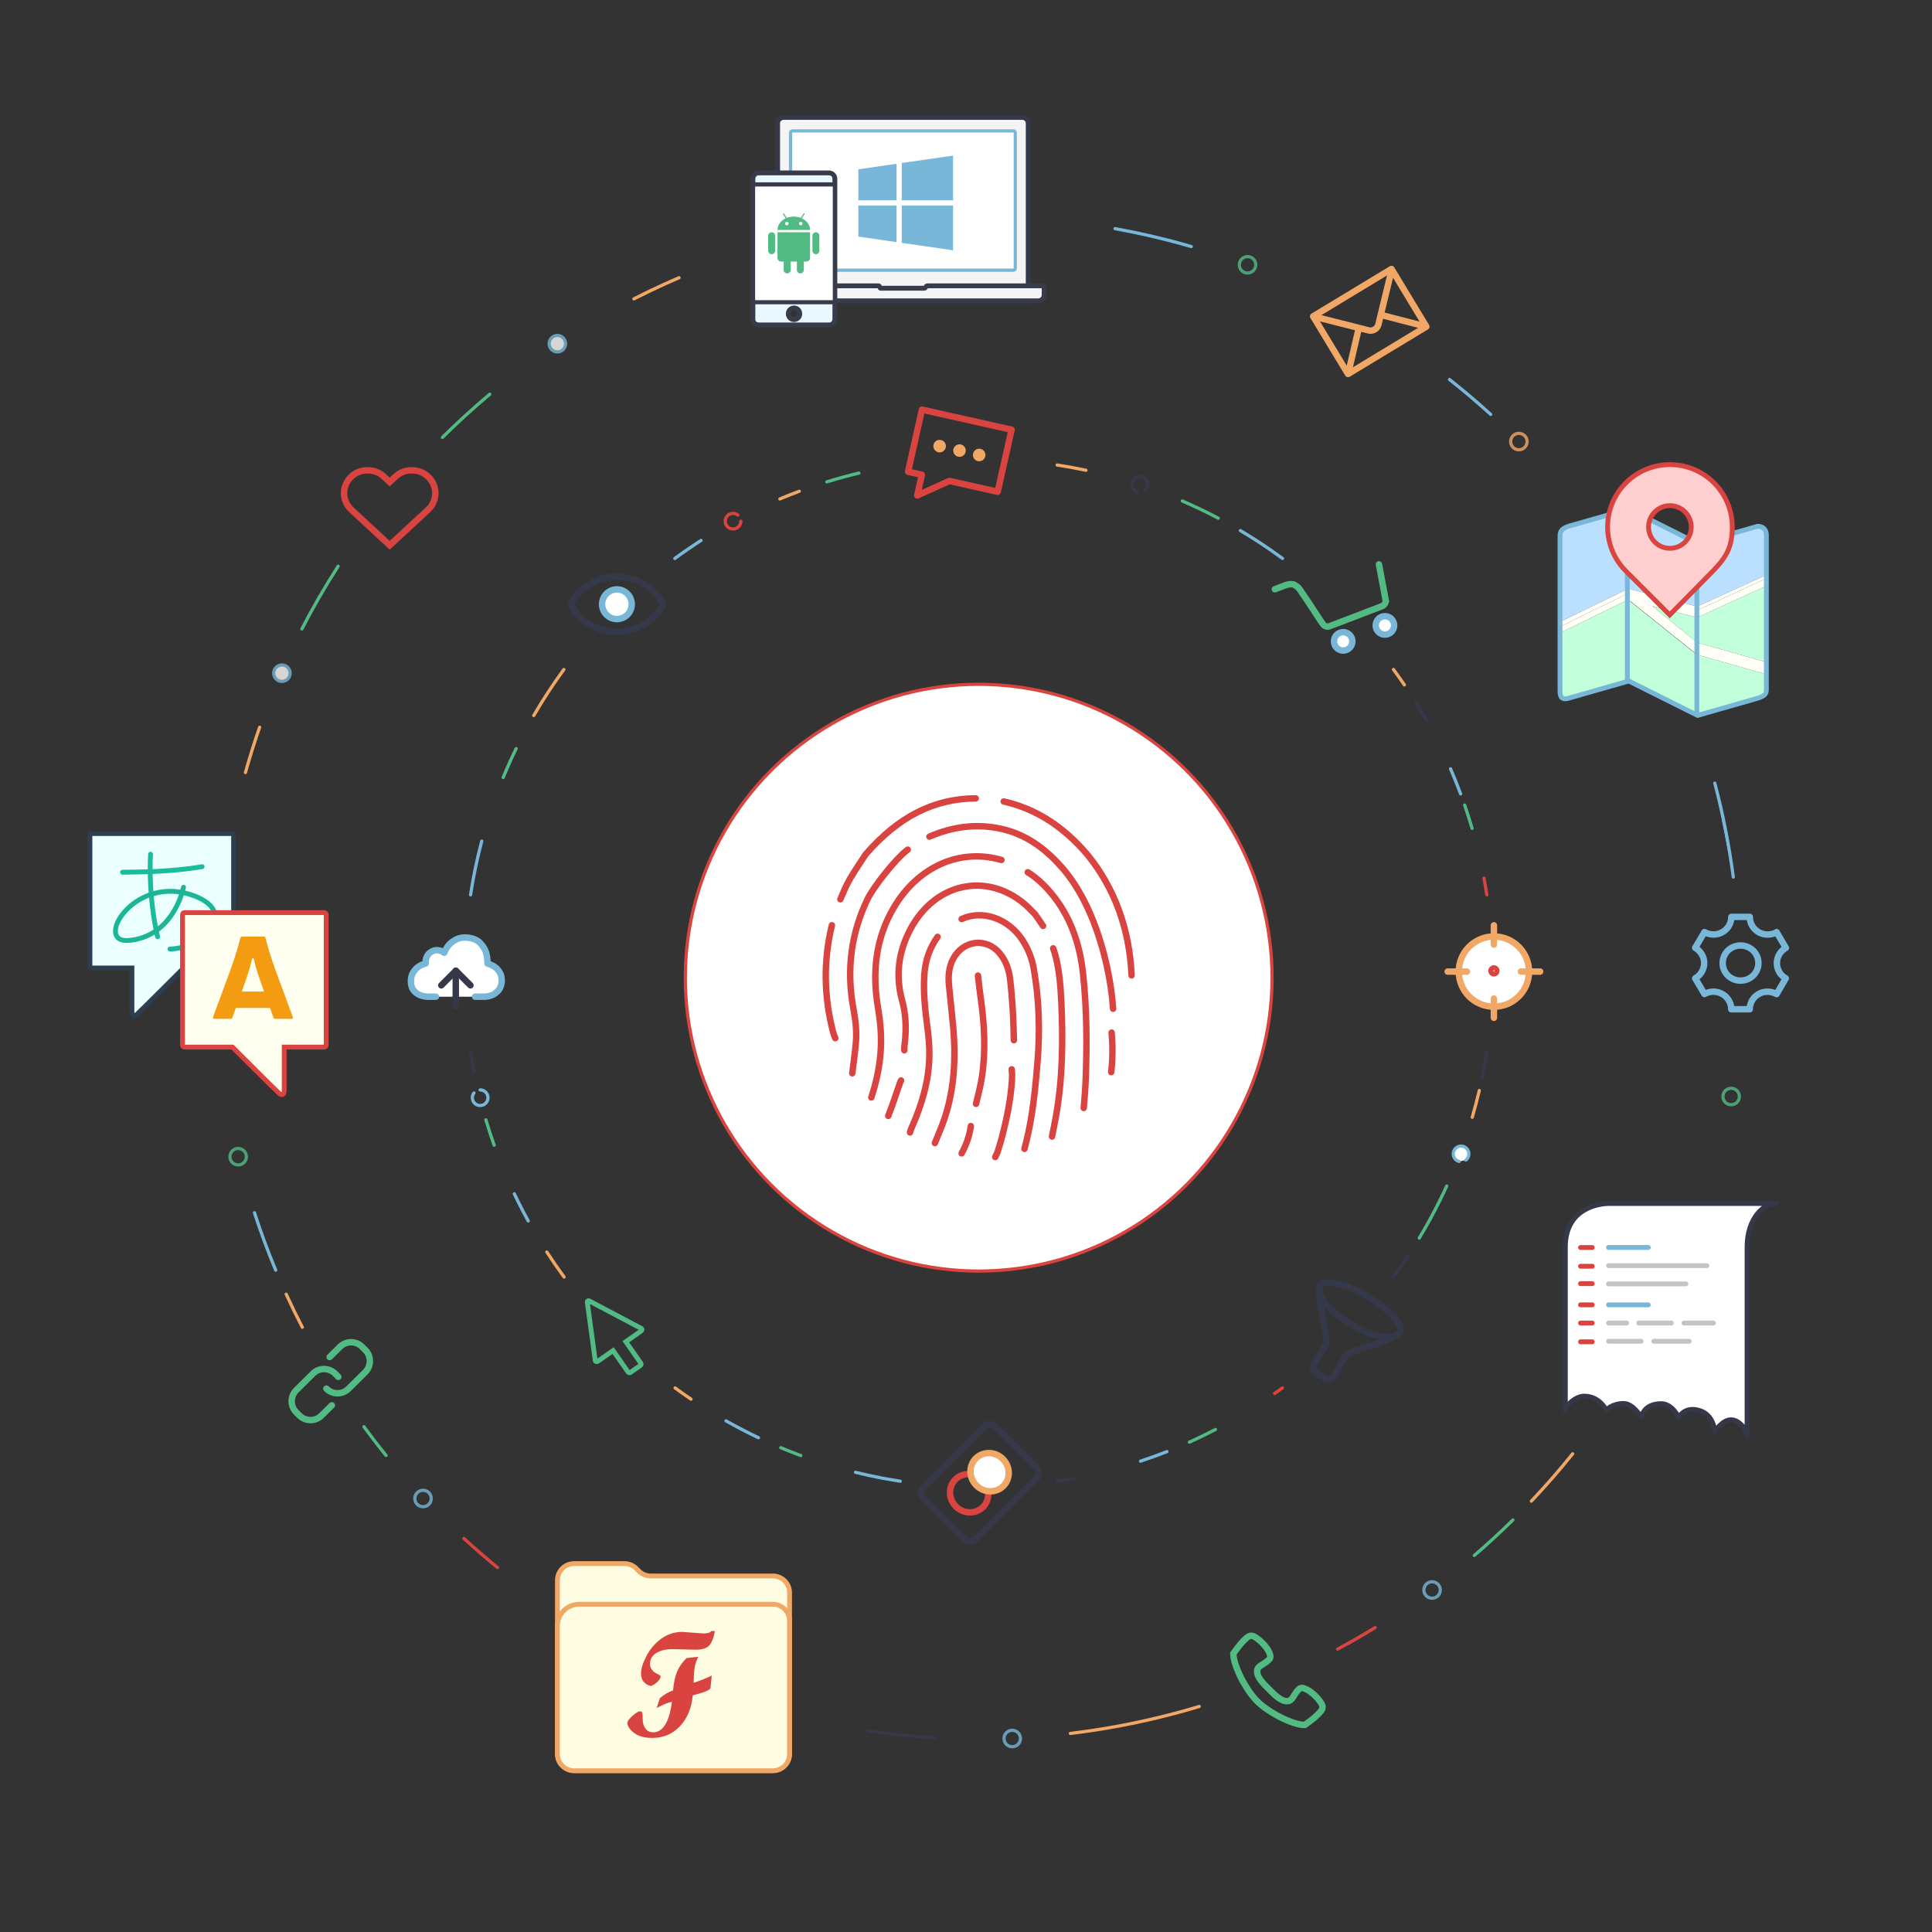 <?xml version="1.0" encoding="utf-8"?>
<!-- Generator: Adobe Illustrator 16.0.0, SVG Export Plug-In . SVG Version: 6.00 Build 0)  -->
<!DOCTYPE svg PUBLIC "-//W3C//DTD SVG 1.1//EN" "http://www.w3.org/Graphics/SVG/1.1/DTD/svg11.dtd">
<svg version="1.1" id="Шар_1" xmlns="http://www.w3.org/2000/svg" xmlns:xlink="http://www.w3.org/1999/xlink" x="0px" y="0px"
	 width="600px" height="600px" viewBox="0 0 600 600" enable-background="new 0 0 600 600" xml:space="preserve">
<rect x="0" y="0" width="600" height="600" fill="#333333" stroke="none"/>
<g id="finger">
	<g>
		<circle fill="#FFFFFF" stroke="#DA4440" stroke-linecap="round" stroke-miterlimit="10" cx="303.939" cy="303.63" r="91.112"/>
	</g>
	<g>
		<path fill="none" stroke="#DA4440" stroke-width="2" stroke-linecap="round" stroke-miterlimit="10" d="M311.008,267.063
			c-12.873-3.699-25.897,2.023-33.434,14.806c-5.503,9.327-6.828,19.771-4.917,30.982c0.709,4.141,1.094,8.295,0.905,12.494
			c-0.244,5.379-1.322,10.514-2.968,15.475"/>
		<path fill="none" stroke="#DA4440" stroke-width="2" stroke-linecap="round" stroke-miterlimit="10" d="M345.687,313.277
			c-0.459-6.441-1.625-12.729-3.36-18.879c-2.609-9.232-6.451-17.613-11.65-23.956c-5.967-7.138-12.313-11.416-19.791-13.056
			c-7.641-1.678-15.049-0.68-22.248,2.439"/>
		<path fill="none" stroke="#DA4440" stroke-width="2" stroke-linecap="round" stroke-miterlimit="10" d="M314.866,323.033
			c-0.105-3.025-0.136-6.059-0.322-9.077c-0.21-3.353-0.469-6.711-0.873-10.042c-0.358-2.939-1.376-5.608-3.014-7.608
			c-4.174-5.325-11.642-4.401-14.702,1.578c-1.297,2.534-1.515,5.3-1.237,8.183c0.41,4.275,0.92,8.543,1.299,12.822
			c0.939,10.59,0.268,20.895-3.46,30.616c-0.709,1.849-1.501,3.649-2.231,5.483"/>
		<path fill="none" stroke="#DA4440" stroke-width="2" stroke-linecap="round" stroke-miterlimit="10" d="M323.937,287.553
			c-0.783-1.227-1.641-2.383-2.538-3.671c-1.045-1.026-2.114-2.215-3.295-3.203c-11.9-9.958-27.858-6.405-35.438,8.025
			c-3.548,6.758-4.674,14.135-2.495,22.045c1.082,3.927,1.27,7.931,0.943,11.981c-0.09,1.148-0.331,2.301-0.272,3.441"/>
		<path fill="none" stroke="#DA4440" stroke-width="2" stroke-linecap="round" stroke-miterlimit="10" d="M351.426,302.911
			c-0.665-14.637-5.386-27.207-13.694-37.459c-7.535-8.859-16.09-14.31-26.016-16.551"/>
		<path fill="none" stroke="#DA4440" stroke-width="2" stroke-linecap="round" stroke-miterlimit="10" d="M318.153,356.791
			c0.188-0.666,0.354-1.348,0.523-2.021c2.054-8.234,2.872-16.746,3.558-25.287c0.769-9.602,0.483-19.17-1.199-28.688
			c-0.596-3.363-1.826-6.35-3.646-9.057c-4.389-6.545-12.312-9.27-18.745-6.326"/>
		<path fill="none" stroke="#DA4440" stroke-width="2" stroke-linecap="round" stroke-miterlimit="10" d="M336.559,344.086
			c0.247-2.968,0.511-5.941,0.619-8.921c0.401-10.901,0.355-21.813-0.816-32.699c-1.028-9.562-4.047-18.077-9.886-25.043
			c-2.17-2.588-4.563-4.851-7.3-6.54"/>
		<path fill="none" stroke="#DA4440" stroke-width="2" stroke-linecap="round" stroke-miterlimit="10" d="M281.916,263.862
			c-3.954,2.901-10.788,11.88-12.389,15.156c-5.188,10.621-6.739,22.05-4.492,34.228c0.637,3.445,1.063,6.876,0.784,10.347
			c-0.263,3.261-0.739,6.488-1.139,9.728"/>
		<path fill="none" stroke="#DA4440" stroke-width="2" stroke-linecap="round" stroke-miterlimit="10" d="M303.018,247.928
			c-12.917,0.112-23.92,5.604-34.124,17.328c-1.092,1.684-3.105,4.581-4.914,7.659c-1.162,1.985-2.077,4.192-3.001,6.364"/>
		<path fill="none" stroke="#DA4440" stroke-width="2" stroke-linecap="round" stroke-miterlimit="10" d="M291.178,290.946
			c-2.356,3.284-3.767,7.076-4.091,11.455c-0.419,5.621,0.207,11.172,0.936,16.736c0.386,2.945,0.659,5.959,0.596,8.918
			c-0.167,7.924-2.414,15.122-5.43,22.01c-0.228,0.519-0.464,1.057-0.578,1.625"/>
		<path fill="none" stroke="#DA4440" stroke-width="2" stroke-linecap="round" stroke-miterlimit="10" d="M326.707,352.971
			c0.431-2.131,0.865-4.26,1.247-6.406c2.063-11.631,2.195-23.446,1.654-35.315c-0.244-5.263-0.643-10.524-2.14-15.582
			c-0.134-0.455-0.312-0.894-0.401-1.154"/>
		<path fill="none" stroke="#DA4440" stroke-width="2" stroke-linecap="round" stroke-miterlimit="10" d="M303.723,302.977
			c0.242,2.439,0.557,4.869,0.894,7.299c1.116,8.002,1.536,16.013,0.356,23.988c-0.427,2.891-1.188,5.709-1.854,8.541"/>
		<path fill="none" stroke="#DA4440" stroke-width="2" stroke-linecap="round" stroke-miterlimit="10" d="M258.357,287.34
			c-2.705,11.135-2.499,22.289,0.434,33.455c0.147,0.561,0.41,1.079,0.617,1.619"/>
		<path fill="none" stroke="#DA4440" stroke-width="2" stroke-linecap="round" stroke-miterlimit="10" d="M309.075,359.328
			c0.237-0.512,0.53-0.997,0.708-1.54c0.46-1.416,0.911-2.837,1.291-4.284c1.543-5.893,2.808-11.863,3.2-18.072
			c0.068-1.103,0.062-2.242-0.081-3.342"/>
		<path fill="none" stroke="#DA4440" stroke-width="2" stroke-linecap="round" stroke-miterlimit="10" d="M345.093,332.954
			c0.484-4.067,0.489-8.166,0.139-12.269"/>
		<path fill="none" stroke="#DA4440" stroke-width="2" stroke-linecap="round" stroke-miterlimit="10" d="M279.829,335.548
			c-0.099,0.228-0.284,0.608-0.428,1.017c-0.803,2.32-1.584,4.651-2.396,6.97c-0.357,1.022-0.813,1.991-1.143,3.024"/>
		<path fill="none" stroke="#DA4440" stroke-width="2" stroke-linecap="round" stroke-miterlimit="10" d="M298.645,358.188
			c1.334-2.463,2.435-5.307,2.86-8.474"/>
	</g>
</g>
<g id="font">
	<g>
		<g>
			
				<path fill="#FFFDE1" stroke="#F1A766" stroke-width="1.5" stroke-linecap="round" stroke-linejoin="round" stroke-miterlimit="10" d="
				M198.429,487.93l-0.843-0.844c-0.96-0.962-2.284-1.501-3.666-1.501h-15.632c-2.888,0-5.171,2.345-5.171,5.17v53.933
				c0,2.885,2.345,5.169,5.171,5.169h61.746c2.884,0,5.171-2.347,5.171-5.169v-50.086c0-2.887-2.347-5.17-5.171-5.17h-37.938
				C200.712,489.432,199.39,488.892,198.429,487.93z"/>
		</g>
		<g>
			
				<path fill="#FFFDE1" stroke="#F1A766" stroke-width="1.5" stroke-linecap="round" stroke-linejoin="round" stroke-miterlimit="10" d="
				M173.116,505.004v39.738c0,2.889,2.345,5.174,5.171,5.174h61.746c2.884,0,5.171-2.345,5.171-5.174v-41.36
				c0-2.887-2.347-5.171-5.171-5.171H179.91C176.124,498.211,173.116,501.219,173.116,505.004z"/>
		</g>
		<g>
			<path fill="#DA4440" d="M221.044,520.363l-0.408,3.966c-0.243,0.335-0.743,0.655-1.5,0.963c-0.757,0.313-2.089,0.716-3.999,1.215
				c-0.359,3.962-1.68,7.155-3.962,9.582c-2.283,2.43-5.154,3.64-8.616,3.64c-2.434,0-4.326-0.526-5.679-1.586
				c-1.354-1.062-2.029-2.103-2.029-3.131c0-0.483,0.524-1.192,1.576-2.13c1.05-0.938,1.825-1.409,2.325-1.409
				c0.377,0,0.613,0.143,0.702,0.422c0.091,0.278,0.14,0.981,0.147,2.107c0.006,1.128,0.293,2.073,0.861,2.834
				c0.565,0.768,1.356,1.147,2.371,1.147c3.053,0,5.002-3.161,5.85-9.479c-1.391,0.301-2.971,0.951-4.739,1.95l0.976-3.065
				c1.284-1.101,2.65-1.911,4.1-2.424c0.23-2.434,0.644-4.369,1.24-5.807s1.574-2.844,2.935-4.219
				c1.799-0.227,3.022-0.354,3.673-0.384c-0.515,0.998-0.87,1.963-1.066,2.901c-0.197,0.939-0.325,2.654-0.384,5.15
				C217.397,521.957,219.274,521.209,221.044,520.363z M222.02,506.528c-0.362,2.042-0.93,3.52-1.702,4.431
				c-0.771,0.916-2.229,1.373-4.377,1.373l-7.074-0.179c-2.087,0-3.775,0.401-5.069,1.212c-1.292,0.809-1.938,1.938-1.938,3.391
				c0,1.36,0.824,2.428,2.473,3.196c0.56,0.258,0.838,0.492,0.838,0.705c0,0.422-0.304,0.948-0.918,1.576
				c-0.612,0.628-1.318,1.093-2.12,1.395c-2.041-0.559-3.063-1.875-3.063-3.947c0-1.452,0.575-3.271,1.725-5.454
				c1.148-2.183,2.69-3.968,4.627-5.354c1.935-1.381,4.082-2.076,6.44-2.076c0.196,0,1.273,0.081,3.231,0.241
				c1.958,0.159,3.142,0.237,3.549,0.237c1.226,0,1.965-0.247,2.223-0.747H222.02L222.02,506.528z"/>
		</g>
	</g>
</g>
<g id="lang">
	<g>
		<path fill="#EBFFFE" stroke="#2D3E4F" stroke-width="1.5" stroke-miterlimit="10" d="M72.547,300.005
			c0,0.336-0.274,0.611-0.613,0.611H57.042c0,0-14.168,14.167-14.635,14.493c-0.471,0.324-1.435,0.674-1.435-0.955
			c0-1.068,0-13.538,0-13.538H28.54c-0.339,0-0.615-0.274-0.615-0.611v-40.532c0-0.338,0.276-0.614,0.615-0.614h43.394
			c0.339,0,0.613,0.276,0.613,0.614V300.005z"/>
		<g>
			<path fill="none" stroke="#1ABC9C" stroke-width="1.5" stroke-linecap="round" stroke-miterlimit="10" d="M46.756,265.272
				c-0.272,4.912-0.272,14.875,2.184,25.655"/>
			<path fill="none" stroke="#1ABC9C" stroke-width="1.5" stroke-linecap="round" stroke-miterlimit="10" d="M38.057,270.885
				c5.323-0.103,14.792-0.051,24.718-1.739"/>
			<path fill="none" stroke="#1CB697" stroke-width="1.5" stroke-linecap="round" stroke-miterlimit="10" d="M56.992,275.542
				c-0.358,1.791-3.77,15.445-17.093,16.529c-10.693,0.87,1.229-20.009,19.191-14.277c16.051,5.123,3.684,16.786-6.295,16.938"/>
		</g>
		<path fill="#FFFFF0" stroke="#DA4440" stroke-width="1.5" stroke-linecap="round" stroke-miterlimit="10" d="M56.68,324.566
			c0,0.341,0.275,0.613,0.615,0.613h14.89c0,0,14.167,14.163,14.637,14.489c0.469,0.325,1.435,0.675,1.435-0.957
			c0-1.063,0-13.532,0-13.532h12.434c0.337,0,0.612-0.272,0.612-0.613v-40.53c0-0.339-0.275-0.615-0.612-0.615H57.295
			c-0.34,0-0.615,0.276-0.615,0.615V324.566z"/>
		<rect x="65.078" y="290.177" fill="none" width="39.712" height="42.679"/>
		<g enable-background="new    ">
			<path fill="#F39C12" d="M73.255,313.017l-1.081,3.026c-0.108,0.252-0.288,0.36-0.541,0.36h-5.08c-0.36,0-0.504-0.216-0.396-0.54
				l5.08-13.763c1.333-3.674,2.521-7.205,3.422-10.844c0.072-0.252,0.252-0.396,0.541-0.396h6.701c0.288,0,0.468,0.144,0.541,0.396
				c0.9,3.639,2.089,7.17,3.422,10.844l5.08,13.763c0.108,0.324-0.036,0.54-0.396,0.54h-5.08c-0.252,0-0.432-0.108-0.541-0.36
				l-1.081-3.026H73.255z M81.505,306.496c-1.044-2.846-2.197-6.232-2.63-8.574c-0.108-0.433-0.54-0.433-0.648,0
				c-0.468,2.342-1.585,5.692-2.63,8.574l-0.504,1.441h6.917L81.505,306.496z"/>
		</g>
	</g>
</g>
<g id="comp">
	<g>
		
			<path fill="#F4F4F4" stroke="#353849" stroke-width="1.5" stroke-linecap="round" stroke-linejoin="round" stroke-miterlimit="10" d="
			M241.501,89.566V38.303c0-1.015,0.82-1.836,1.836-1.836h74.142c1.016,0,1.839,0.821,1.839,1.836v51.623"/>
		<path fill="#FFFFFF" stroke="#79B7D8" stroke-linecap="round" stroke-miterlimit="10" d="M315.303,83.365
			c0,0.302-0.243,0.544-0.545,0.544h-68.699c-0.302,0-0.545-0.242-0.545-0.544V41.201c0-0.302,0.244-0.544,0.545-0.544h68.699
			c0.302,0,0.545,0.242,0.545,0.544V83.365z"/>
		<path fill="#F4F4F4" stroke="#383B4A" stroke-width="1.5" stroke-miterlimit="10" d="M324.272,88.773c-17.717,0-36.126,0-36.363,0
			c-0.24,0-0.534,0.737-0.848,0.737c-0.313,0-13.329,0-13.581,0c-0.254,0-0.271-0.737-0.604-0.737c-0.328,0-19.211,0-36.332,0v2.816
			c0,1.013,0.822,1.833,1.835,1.833h84.058c1.014,0,1.835-0.821,1.835-1.833V88.773L324.272,88.773z"/>
		<g id="Livello_12">
			<path fill="#E9F9FF" stroke="#383B4A" stroke-width="1.5" stroke-miterlimit="10" d="M259.141,93.751h-25.183 M233.958,57.382
				h25.183 M244.804,97.444c0-1,0.804-1.81,1.793-1.81c0.991,0,1.792,0.81,1.792,1.81c0,1.002-0.802,1.814-1.792,1.814
				S244.804,98.446,244.804,97.444 M259.275,55.492c-0.003-0.995-0.812-1.799-1.808-1.799c-0.007,0-4.086,0-4.086,0h-11.857h-5.893
				c-0.996,0-1.803,0.804-1.809,1.799c0,0,0,43.705,0,43.725c0,0.975,0.82,1.694,1.829,1.694c0.016,0,21.839,0,21.839,0
				c0.983,0,1.785-0.79,1.785-1.764L259.275,55.492z"/>
		</g>
		<rect x="234.552" y="57.921" fill="#FFFFFF" width="24.057" height="35.301"/>
		<g>
			<path fill="#52BB83" d="M249.003,67.797l0.205-0.306l0.199-0.301l0.449-0.675c0.056-0.082,0.033-0.196-0.05-0.25
				c-0.083-0.056-0.194-0.034-0.25,0.048l-0.481,0.726l-0.205,0.304l-0.205,0.308c-0.652-0.254-1.38-0.395-2.15-0.395
				c-0.769,0-1.499,0.141-2.152,0.395l-0.203-0.308l-0.205-0.304l-0.483-0.726c-0.054-0.083-0.167-0.104-0.25-0.049
				c-0.083,0.055-0.104,0.167-0.05,0.251l0.45,0.674l0.203,0.302l0.202,0.306c-1.534,0.714-2.571,2.068-2.571,3.617h10.12
				C251.574,69.866,250.537,68.511,249.003,67.797z M244.345,69.969c-0.299,0-0.542-0.243-0.542-0.544
				c0-0.297,0.243-0.542,0.542-0.542c0.3,0,0.543,0.244,0.543,0.542C244.889,69.727,244.646,69.969,244.345,69.969z M248.683,69.969
				c-0.301,0-0.542-0.243-0.542-0.544c0-0.297,0.241-0.542,0.542-0.542c0.299,0,0.543,0.244,0.543,0.542
				C249.226,69.727,248.982,69.969,248.683,69.969z"/>
			<path fill="#52BB83" d="M241.533,72.136h-0.079v0.902v0.735v6.317c0,0.63,0.513,1.143,1.145,1.143h0.827
				c-0.026,0.096-0.043,0.197-0.043,0.302v0.06v0.361v1.87c0,0.597,0.484,1.084,1.084,1.084c0.599,0,1.084-0.487,1.084-1.084v-1.87
				v-0.361v-0.06c0-0.105-0.016-0.206-0.042-0.302h2.013c-0.027,0.096-0.043,0.197-0.043,0.302v0.06v0.361v1.87
				c0,0.597,0.487,1.084,1.084,1.084c0.6,0,1.084-0.487,1.084-1.084v-1.87v-0.361v-0.06c0-0.105-0.016-0.206-0.043-0.302h0.827
				c0.631,0,1.144-0.512,1.144-1.143v-6.317v-0.735v-0.902h-0.078H241.533z"/>
			<path fill="#52BB83" d="M239.646,72.136c-0.599,0-1.084,0.486-1.084,1.086v4.639c0,0.598,0.485,1.083,1.084,1.083
				s1.085-0.485,1.085-1.083v-4.639C240.731,72.622,240.244,72.136,239.646,72.136z"/>
			<path fill="#52BB83" d="M253.384,72.136c-0.6,0-1.085,0.486-1.085,1.086v4.639c0,0.598,0.485,1.083,1.085,1.083
				c0.597,0,1.083-0.485,1.083-1.083v-4.639C254.467,72.622,253.981,72.136,253.384,72.136z"/>
		</g>
		<g>
			<path fill="#79B7D8" d="M266.564,73.472l11.867,1.718V63.835h-11.867V73.472z M266.564,62.214h11.867V50.858l-11.867,1.721
				V62.214z M280.052,75.423l15.923,2.307V63.835h-15.923V75.423z M280.052,50.625v11.589h15.923V48.318L280.052,50.625z"/>
		</g>
	</g>
</g>
<g id="map">
	<g>
		<g>
			<g>
				<polygon fill="#C2FFDB" points="527.063,191.762 513.155,188.198 527.063,199.57 548.49,205.619 548.49,181.992 				"/>
				<path fill="#C2FFDB" d="M505.723,186.211l-0.089,0.043l-0.052-0.043v0.068l-21.246,10.329v17.281
					c0,1.831,1.495,3.314,3.34,3.314l17.962-5.499l21.288,10.472v-18.858l-21.203-16.995V186.211z"/>
				<path fill="#C2FFDB" d="M527.063,222.176l18.092-4.973c1.839,0,3.336-1.483,3.336-3.314v-4.521l-21.428-6.05V222.176z"/>
			</g>
			<polygon fill="#FFFFF8" points="527.063,199.57 527.063,203.317 548.49,209.367 548.49,205.619 			"/>
			<path fill="#BBE0FF" d="M545.136,163.62l-18.072,5.103l-21.341-10.495l-18.12,5.039c-3.037,0.944-3.267,1.566-3.267,3.8v26.14
				l21.387-10.396l21.341,5.55l21.428-9.77v-11.523C548.622,164.016,547,163.083,545.136,163.62z"/>
			<polygon fill="#FFFFF8" points="505.723,184.163 484.336,194.708 484.336,196.608 505.723,186.211 			"/>
			<polygon fill="#FFFFF8" points="527.063,189.561 527.063,191.762 548.49,181.992 548.49,179.641 			"/>
			<polygon fill="#FFFFF8" points="527.063,189.561 548.49,179.641 548.49,178.59 527.063,188.36 			"/>
			<polygon fill="#FFFFF8" points="505.723,184.163 505.723,182.81 484.336,193.207 484.336,194.708 			"/>
			<polygon fill="#FFFFF8" points="505.723,182.81 505.723,184.163 505.723,186.211 527.063,203.317 527.063,199.57 
				513.155,188.198 527.063,191.762 527.063,189.561 527.063,188.36 			"/>
		</g>
		<path fill="none" stroke="#79B7D8" stroke-width="1.5" stroke-miterlimit="10" d="M545.889,163.429l-18.69,5.342l-21.361-10.682
			l-18.69,5.34c-2.671,0.918-2.671,1.905-2.671,3.505v47.23c0,1.603,0,3.421,2.671,2.671l18.69-5.342l21.361,10.682l18.69-5.34
			c2.672-0.876,2.672-1.57,2.672-3.17v-47.566C548.561,164.497,547.488,163.429,545.889,163.429z M505.391,158.089v53.405
			 M526.973,168.771v53.405"/>
		<path fill="#FFCFCF" stroke="#DA4440" stroke-width="1.5" stroke-linecap="round" stroke-miterlimit="10" d="M518.612,144.293
			c-10.691,0-19.358,8.669-19.358,19.361c0,5.313,2.145,10.124,5.605,13.621l13.688,13.694l13.536-13.753
			c4.261-4.426,5.891-7.542,5.891-13.563C537.973,152.962,529.302,144.293,518.612,144.293z M518.612,170.285
			c-3.665,0-6.634-2.969-6.634-6.631c0-3.661,2.969-6.63,6.634-6.63c3.662,0,6.627,2.969,6.627,6.63
			C525.239,167.316,522.274,170.285,518.612,170.285z"/>
	</g>
</g>
<g id="text">
	<g>
		
			<path fill="#FFFFFF" stroke="#353849" stroke-width="1.5" stroke-linecap="round" stroke-linejoin="round" stroke-miterlimit="10" d="
			M542.563,387.337c0-9.335,5.516-13.862,9.052-13.58h-51.907c-2.591,0-13.576,1.086-13.576,13.58v50.778
			c0-1.675,3.22-4.527,5.813-4.527c4.907,0,6.884,4.309,6.884,4.309s1.766-2.044,5.422-2.044c2.97,0,5.517,4.307,5.517,4.307
			s0.438-4.243,6.164-4.243c3.391,0,5.434,4.243,5.434,4.243s1.778-3.67,6.637-2.05c4.307,1.437,4.584,6.482,4.584,6.482
			s2.17-3.672,4.998-3.672c2.759,0,4.982,3.372,4.982,5.116v-58.699H542.563z"/>
		
			<line fill="none" stroke="#C4C4C4" stroke-width="1.5" stroke-linecap="round" stroke-linejoin="round" stroke-miterlimit="10" x1="499.538" y1="393.063" x2="530.086" y2="393.063"/>
		
			<line fill="none" stroke="#79B7D8" stroke-width="1.5" stroke-linecap="round" stroke-miterlimit="10" x1="499.538" y1="387.406" x2="511.894" y2="387.406"/>
		
			<line fill="none" stroke="#C4C4C4" stroke-width="1.5" stroke-linecap="round" stroke-linejoin="round" stroke-miterlimit="10" x1="499.538" y1="398.723" x2="523.564" y2="398.723"/>
		
			<line fill="none" stroke="#C4C4C4" stroke-width="1.5" stroke-linecap="round" stroke-linejoin="round" stroke-miterlimit="10" x1="522.969" y1="410.884" x2="532.112" y2="410.884"/>
		
			<line fill="none" stroke="#C4C4C4" stroke-width="1.5" stroke-linecap="round" stroke-linejoin="round" stroke-miterlimit="10" x1="508.907" y1="410.884" x2="519.043" y2="410.884"/>
		
			<line fill="none" stroke="#C4C4C4" stroke-width="1.5" stroke-linecap="round" stroke-linejoin="round" stroke-miterlimit="10" x1="499.538" y1="410.884" x2="505.175" y2="410.884"/>
		
			<line fill="none" stroke="#DA4440" stroke-width="1.5" stroke-linecap="round" stroke-miterlimit="10" x1="490.846" y1="410.884" x2="494.49" y2="410.884"/>
		
			<line fill="none" stroke="#DA4440" stroke-width="1.5" stroke-linecap="round" stroke-miterlimit="10" x1="490.846" y1="405.229" x2="494.49" y2="405.229"/>
		
			<line fill="none" stroke="#DA4440" stroke-width="1.5" stroke-linecap="round" stroke-miterlimit="10" x1="490.846" y1="398.646" x2="494.49" y2="398.646"/>
		
			<line fill="none" stroke="#DA4440" stroke-width="1.5" stroke-linecap="round" stroke-miterlimit="10" x1="490.846" y1="393.244" x2="494.49" y2="393.244"/>
		
			<line fill="none" stroke="#DA4440" stroke-width="1.5" stroke-linecap="round" stroke-miterlimit="10" x1="490.846" y1="387.422" x2="494.49" y2="387.422"/>
		
			<line fill="none" stroke="#DA4440" stroke-width="1.5" stroke-linecap="round" stroke-miterlimit="10" x1="490.846" y1="416.709" x2="494.49" y2="416.709"/>
		
			<line fill="none" stroke="#79B7D8" stroke-width="1.5" stroke-linecap="round" stroke-miterlimit="10" x1="499.538" y1="405.227" x2="511.894" y2="405.227"/>
		
			<line fill="none" stroke="#C4C4C4" stroke-width="1.5" stroke-linecap="round" stroke-linejoin="round" stroke-miterlimit="10" x1="513.597" y1="416.545" x2="524.577" y2="416.545"/>
		
			<line fill="none" stroke="#C4C4C4" stroke-width="1.5" stroke-linecap="round" stroke-linejoin="round" stroke-miterlimit="10" x1="499.538" y1="416.545" x2="509.673" y2="416.545"/>
	</g>
</g>
<g id="link">
	<g id="Expanded_1_">
		<g>
			<g>
				<path fill="none" stroke="#52BB83" stroke-width="2" stroke-linecap="round" stroke-miterlimit="10" d="M103.061,436.429
					l-3.208,3.175c-0.921,0.917-2.146,1.418-3.444,1.412c-1.301-0.007-2.521-0.517-3.438-1.438l-0.979-0.986
					c-1.888-1.906-1.874-4.992,0.028-6.88l5.188-5.133c0.92-0.914,2.145-1.416,3.443-1.411c1.3,0.006,2.521,0.519,3.438,1.44
					l0.976,0.986"/>
			</g>
			<g>
				<path fill="none" stroke="#52BB83" stroke-width="2" stroke-linecap="round" stroke-miterlimit="10" d="M102.383,421.432
					l3.212-3.175c1.902-1.889,4.991-1.876,6.88,0.029l0.979,0.987c1.887,1.902,1.876,4.988-0.026,6.879l-5.188,5.13
					c-0.919,0.917-2.145,1.416-3.443,1.411c-1.299-0.004-2.52-0.515-3.437-1.44"/>
			</g>
		</g>
	</g>
</g>
<g id="heart">
	<g>
		<path fill="none" stroke="#DA4440" stroke-width="2" stroke-linecap="round" stroke-miterlimit="10" d="M132.876,147.967
			c0.772,0.713,1.353,1.519,1.739,2.42c0.386,0.897,0.579,1.822,0.579,2.774c0,0.933-0.193,1.853-0.579,2.761
			c-0.387,0.908-0.966,1.721-1.739,2.438l-11.853,10.977l-11.853-10.977c-0.774-0.718-1.354-1.531-1.741-2.438
			c-0.386-0.908-0.58-1.828-0.58-2.761c0-0.952,0.194-1.877,0.58-2.774c0.388-0.901,0.967-1.707,1.741-2.42
			c0.686-0.651,1.464-1.134,2.333-1.448c0.871-0.312,1.758-0.469,2.658-0.469c0.899,0,1.788,0.157,2.655,0.469
			c0.87,0.314,1.65,0.796,2.333,1.448l1.872,1.719l1.87-1.719c0.687-0.651,1.464-1.134,2.333-1.448
			c0.868-0.312,1.757-0.469,2.655-0.469c0.904,0,1.788,0.157,2.659,0.469C131.414,146.833,132.189,147.316,132.876,147.967z"/>
	</g>
</g>
<g id="mail">
	<g id="g2449_1_" transform="translate(-145.331,-145.331)">
		
			<path id="path2451_1_" fill="none" stroke="#F1A766" stroke-width="2" stroke-linecap="round" stroke-linejoin="round" stroke-miterlimit="10" d="
			M588.294,246.765l-10.827-17.899l-24.317,14.712l10.825,17.9L588.294,246.765z"/>
		
			<path id="path2455_1_" fill="none" stroke="#F1A766" stroke-width="2" stroke-linecap="round" stroke-linejoin="round" stroke-miterlimit="10" d="
			M553.511,243.668l16.921,4.285c1.255,0.314,2.663-0.553,2.959-1.779l4.101-16.896"/>
		
			<path id="path2457_1_" fill="none" stroke="#F1A766" stroke-width="2" stroke-linecap="round" stroke-linejoin="round" stroke-miterlimit="10" d="
			M564.205,260.531l3.067-13.08"/>
		
			<path id="path2459_1_" fill="none" stroke="#F1A766" stroke-width="2" stroke-linecap="round" stroke-linejoin="round" stroke-miterlimit="10" d="
			M587.203,246.491l-12.667-3.278"/>
	</g>
</g>
<g id="gear">
	<g>
		<path fill="none" stroke="#79B7D8" stroke-width="2" stroke-linecap="round" stroke-linejoin="round" stroke-miterlimit="10" d="
			M552.566,301.833c0.112,0.226,0.245,0.433,0.397,0.619s0.314,0.36,0.485,0.53c0.169,0.166,0.351,0.32,0.54,0.463
			c0.189,0.142,0.389,0.264,0.599,0.377l-2.849,4.904c-0.685-0.373-1.391-0.604-2.111-0.687c-0.725-0.085-1.435-0.042-2.137,0.124
			c-0.685,0.188-1.32,0.497-1.908,0.924c-0.59,0.432-1.075,0.973-1.455,1.628c-0.114,0.204-0.217,0.418-0.313,0.644
			c-0.096,0.225-0.172,0.449-0.229,0.674c-0.074,0.242-0.126,0.479-0.154,0.715c-0.026,0.232-0.041,0.463-0.041,0.688h-5.731
			c0-0.75-0.146-1.455-0.438-2.115c-0.299-0.666-0.691-1.247-1.186-1.752c-0.512-0.486-1.106-0.875-1.78-1.164
			c-0.675-0.286-1.394-0.437-2.151-0.437c-0.247,0-0.492,0.019-0.742,0.058c-0.246,0.039-0.482,0.084-0.71,0.141
			c-0.229,0.057-0.453,0.134-0.672,0.225c-0.221,0.094-0.435,0.197-0.643,0.311l-2.876-4.877c0.661-0.374,1.214-0.854,1.649-1.445
			c0.438-0.585,0.754-1.218,0.943-1.889c0.188-0.674,0.239-1.365,0.157-2.075c-0.086-0.708-0.32-1.39-0.7-2.043
			c-0.134-0.224-0.274-0.432-0.426-0.618c-0.152-0.186-0.314-0.365-0.484-0.533c-0.174-0.168-0.354-0.325-0.542-0.477
			c-0.19-0.148-0.392-0.278-0.599-0.391l2.876-4.876c0.666,0.375,1.364,0.604,2.099,0.687c0.729,0.084,1.437,0.043,2.119-0.127
			c0.687-0.185,1.32-0.494,1.911-0.924c0.589-0.428,1.083-0.972,1.481-1.625c0.114-0.204,0.218-0.425,0.314-0.657
			c0.094-0.234,0.172-0.465,0.228-0.688c0.074-0.223,0.128-0.454,0.157-0.688c0.025-0.232,0.042-0.469,0.042-0.713h5.728
			c0,0.766,0.146,1.481,0.43,2.144c0.283,0.663,0.685,1.246,1.197,1.75c0.492,0.488,1.074,0.875,1.751,1.163
			c0.677,0.291,1.394,0.435,2.153,0.435c0.263,0,0.521-0.019,0.767-0.055c0.248-0.037,0.485-0.085,0.715-0.141
			c0.229-0.055,0.456-0.13,0.684-0.223c0.227-0.094,0.437-0.206,0.629-0.337l2.876,4.903c-0.664,0.376-1.219,0.852-1.665,1.432
			c-0.444,0.58-0.756,1.205-0.93,1.876c-0.188,0.691-0.239,1.393-0.153,2.102C551.952,300.498,552.185,301.182,552.566,301.833z
			 M540.535,304.54c0.771,0,1.489-0.14,2.159-0.42c0.67-0.282,1.266-0.666,1.782-1.16c0.499-0.508,0.894-1.093,1.178-1.753
			c0.288-0.659,0.43-1.365,0.43-2.121c0-0.755-0.142-1.462-0.43-2.121c-0.284-0.658-0.679-1.242-1.178-1.753
			c-0.518-0.49-1.112-0.878-1.782-1.16c-0.67-0.278-1.39-0.419-2.159-0.419c-0.765,0-1.484,0.141-2.151,0.419
			c-0.67,0.282-1.269,0.67-1.783,1.16c-0.501,0.511-0.896,1.095-1.18,1.753c-0.288,0.658-0.431,1.366-0.431,2.121
			c0,0.756,0.143,1.462,0.431,2.121c0.283,0.66,0.679,1.245,1.18,1.753c0.516,0.494,1.113,0.878,1.783,1.16
			C539.051,304.4,539.771,304.54,540.535,304.54z"/>
	</g>
</g>
<g id="_x5B_hone">
	<g>
		<path fill="none" stroke="#52BB83" stroke-width="2" stroke-linecap="round" stroke-miterlimit="10" d="M403.351,524.618
			c0.464-0.461,1.105-0.521,1.934-0.176c0.827,0.347,1.648,0.869,2.457,1.563c0.809,0.692,1.511,1.442,2.106,2.249
			c0.597,0.813,0.896,1.448,0.896,1.907c0,0.463-0.288,1.012-0.865,1.646c-0.58,0.636-1.213,1.245-1.906,1.821
			c-0.694,0.577-1.618,1.269-2.774,2.078c-0.922,0-2.044-0.216-3.36-0.648c-1.318-0.436-2.671-1-4.058-1.689
			c-1.406-0.712-2.757-1.508-4.057-2.384c-1.299-0.873-2.402-1.766-3.305-2.667c-0.905-0.906-1.799-2.011-2.674-3.312
			c-0.874-1.298-1.67-2.65-2.38-4.055c-0.694-1.386-1.259-2.737-1.689-4.058c-0.433-1.316-0.65-2.44-0.65-3.361
			c0.81-1.157,1.502-2.082,2.078-2.772c0.578-0.691,1.185-1.328,1.819-1.904c0.637-0.579,1.185-0.868,1.646-0.868
			s1.097,0.303,1.905,0.895c0.807,0.599,1.56,1.301,2.252,2.108c0.694,0.81,1.215,1.626,1.558,2.454
			c0.349,0.83,0.291,1.475-0.172,1.934c-0.462,0.463-0.913,0.831-1.355,1.098c-0.443,0.271-0.838,0.52-1.186,0.751
			c-0.347,0.232-0.627,0.483-0.836,0.75c-0.211,0.272-0.316,0.638-0.316,1.099c0,0.463,0.105,0.925,0.316,1.39
			c0.209,0.459,0.489,0.922,0.836,1.383c0.348,0.463,0.741,0.926,1.186,1.388c0.442,0.46,0.895,0.925,1.355,1.386
			c0.463,0.461,0.924,0.914,1.385,1.357c0.465,0.439,0.927,0.839,1.388,1.184c0.464,0.347,0.925,0.625,1.388,0.836
			c0.46,0.214,0.921,0.321,1.385,0.321s0.829-0.107,1.099-0.321c0.269-0.211,0.52-0.489,0.749-0.836
			c0.231-0.345,0.482-0.743,0.752-1.184C402.522,525.532,402.888,525.079,403.351,524.618z"/>
	</g>
</g>
<g id="visa">
	<g>
		<path fill="none" stroke="#353849" stroke-width="2" stroke-linecap="round" stroke-miterlimit="10" d="M321.933,459.02
			l-19.091,19.09c-0.88,0.881-2.335,0.85-3.247-0.066L286.75,465.2c-0.914-0.913-0.944-2.369-0.067-3.247l19.09-19.09
			c0.879-0.88,2.333-0.85,3.247,0.066l12.845,12.844C322.779,456.688,322.809,458.143,321.933,459.02z"/>
		
			<ellipse transform="matrix(-0.707 -0.707 0.707 -0.707 185.95 1004.301)" fill="none" stroke="#DA4440" stroke-width="2" stroke-linecap="round" stroke-miterlimit="10" cx="300.939" cy="463.645" rx="6.059" ry="5.817"/>
		
			<ellipse transform="matrix(-0.707 -0.707 0.707 -0.707 201.494 997.758)" fill="#FFFFFF" stroke="#F1A766" stroke-width="2" stroke-linecap="round" stroke-linejoin="round" stroke-miterlimit="10" cx="307.44" cy="457.138" rx="6.057" ry="5.817"/>
	</g>
</g>
<g id="cursor">
	<path fill="none" stroke="#52BB83" stroke-width="1.5" stroke-linecap="round" stroke-miterlimit="10" d="M199.125,412.543
		c0.416,0.251,0.278,0.607-0.162,0.916l-4.607,3.219c0,0,4.452,6.372,4.576,6.553c0.304,0.433,0.208,0.646-0.106,0.865
		c-0.454,0.318-2.826,1.974-3.021,2.111c-0.196,0.138-0.481,0.27-0.785-0.164c-0.208-0.301-4.615-6.605-4.615-6.605l-4.635,3.239
		c-0.345,0.24-0.792,0.317-0.918-0.16l-2.456-18.053c-0.071-0.401,0.283-0.646,0.625-0.438L199.125,412.543z"/>
</g>
<g id="upload">
	<g>
		<g>
			
				<path fill="#FFFFFF" stroke="#79B7D8" stroke-width="2" stroke-linecap="round" stroke-linejoin="round" stroke-miterlimit="10" d="
				M135.388,309.533h-2.775c-1.032-0.104-1.857-0.311-2.475-0.618c-0.622-0.293-1.193-0.755-1.717-1.396
				c-0.525-0.633-0.795-1.537-0.813-2.707c0-1.186,0.24-2.14,0.722-2.861c0.484-0.723,1.007-1.292,1.575-1.703
				c0.583-0.414,1.35-0.756,2.296-1.031c-0.019-0.516,0.007-0.961,0.077-1.34c0.087-0.361,0.249-0.753,0.49-1.175
				c0.241-0.421,0.626-0.785,1.161-1.095c0.565-0.345,1.098-0.521,1.585-0.529c0.491-0.008,0.915,0.047,1.277,0.168
				c0.36,0.121,0.75,0.335,1.163,0.646c0.462-1.083,0.979-1.937,1.545-2.556c0.584-0.619,1.35-1.164,2.295-1.636
				c0.946-0.473,2.125-0.641,3.537-0.502c1.649,0.204,2.893,0.741,3.736,1.611c0.844,0.868,1.437,1.775,1.78,2.718
				c0.345,0.967,0.533,2.204,0.567,3.715c0.962,0.31,1.729,0.673,2.296,1.087c0.583,0.427,1.1,1.021,1.549,1.778
				c0.445,0.756,0.626,1.744,0.539,2.963c-0.154,1.121-0.511,1.981-1.069,2.582c-0.56,0.603-1.146,1.041-1.768,1.313
				c-0.604,0.293-1.384,0.483-2.346,0.567h-3.075"/>
		</g>
		<g>
			
				<line fill="none" stroke="#353849" stroke-width="2" stroke-linecap="round" stroke-linejoin="round" stroke-miterlimit="10" x1="141.576" y1="301.477" x2="137.049" y2="306.001"/>
			
				<line fill="none" stroke="#353849" stroke-width="2" stroke-linecap="round" stroke-linejoin="round" stroke-miterlimit="10" x1="141.576" y1="301.477" x2="146.104" y2="306.001"/>
			
				<line fill="none" stroke="#353849" stroke-width="2" stroke-linecap="round" stroke-linejoin="round" stroke-miterlimit="10" x1="141.54" y1="301.514" x2="141.54" y2="312.438"/>
		</g>
	</g>
</g>
<g id="eye">
	<g>
		<path fill="none" stroke="#353849" stroke-width="2" stroke-linecap="round" stroke-linejoin="round" stroke-miterlimit="10" d="
			M191.587,179.091c1.575,0,3.085,0.208,4.53,0.629c1.442,0.418,2.782,1.003,4.024,1.754c1.238,0.745,2.351,1.648,3.345,2.698
			c0.922,0.973,1.705,2.039,2.353,3.198c0.163,0.289,0.125,0.339-0.012,0.584c-0.646,1.15-1.428,2.207-2.341,3.171
			c-0.995,1.05-2.106,1.95-3.345,2.7c-1.242,0.749-2.582,1.332-4.024,1.752c-1.445,0.42-2.956,0.628-4.53,0.628
			c-1.576,0-3.089-0.208-4.531-0.628c-1.447-0.42-2.786-1.003-4.024-1.752c-1.237-0.75-2.354-1.65-3.351-2.7
			c-0.899-0.953-1.67-1.993-2.311-3.126c-0.194-0.341-0.181-0.381,0.012-0.723c0.636-1.119,1.406-2.154,2.299-3.104
			c0.996-1.049,2.112-1.953,3.35-2.698c1.239-0.75,2.578-1.336,4.025-1.754C188.498,179.299,190.011,179.091,191.587,179.091z"/>
		
			<circle fill="#FFFFFF" stroke="#79B7D8" stroke-width="2" stroke-linecap="round" stroke-linejoin="round" stroke-miterlimit="10" cx="191.588" cy="187.651" r="4.604"/>
	</g>
</g>
<g id="chat">
	<g>
		<g>
			<path fill="none" stroke="#DA4440" stroke-width="2" stroke-linecap="round" stroke-linejoin="round" stroke-miterlimit="10" d="
				M286.322,127.22l27.83,6.235l-4.313,19.268l-14.985-3.357 M286.287,147.447l-4.281-0.959l4.301-19.201 M294.851,149.37
				l-10.003,4.501l1.438-6.421"/>
		</g>
		
			<path fill="#FFFFFF" stroke="#F1A766" stroke-width="2" stroke-linecap="round" stroke-linejoin="round" stroke-miterlimit="10" d="
			M291.601,139.47c0.135,0.031,0.26,0.035,0.376,0.012c0.116-0.024,0.233-0.064,0.345-0.121c0.101-0.079,0.185-0.167,0.257-0.261
			c0.069-0.097,0.121-0.21,0.151-0.346c0.03-0.133,0.032-0.26,0.01-0.378c-0.024-0.113-0.065-0.231-0.12-0.344
			c-0.077-0.098-0.167-0.185-0.261-0.257c-0.096-0.07-0.211-0.122-0.345-0.15c-0.137-0.031-0.262-0.034-0.379-0.012
			c-0.116,0.025-0.232,0.066-0.344,0.119c-0.101,0.08-0.187,0.169-0.256,0.262c-0.073,0.097-0.124,0.213-0.153,0.346
			c-0.031,0.136-0.034,0.26-0.009,0.379c0.023,0.114,0.063,0.231,0.121,0.344c0.077,0.1,0.166,0.185,0.26,0.255
			C291.349,139.39,291.464,139.44,291.601,139.47z"/>
		
			<path fill="#FFFFFF" stroke="#F1A766" stroke-width="2" stroke-linecap="round" stroke-linejoin="round" stroke-miterlimit="10" d="
			M297.777,140.854c0.134,0.029,0.26,0.034,0.376,0.01c0.115-0.024,0.234-0.064,0.345-0.12c0.101-0.079,0.187-0.167,0.258-0.262
			c0.069-0.097,0.123-0.208,0.151-0.345c0.031-0.132,0.032-0.26,0.011-0.378c-0.025-0.114-0.066-0.232-0.122-0.345
			c-0.077-0.097-0.166-0.184-0.26-0.256c-0.095-0.07-0.211-0.121-0.346-0.151c-0.136-0.03-0.262-0.034-0.376-0.011
			c-0.117,0.027-0.232,0.067-0.346,0.121c-0.1,0.079-0.187,0.168-0.256,0.26c-0.072,0.098-0.125,0.214-0.154,0.347
			c-0.03,0.137-0.033,0.26-0.008,0.379c0.023,0.115,0.063,0.232,0.12,0.344c0.078,0.099,0.166,0.186,0.261,0.256
			C297.527,140.774,297.641,140.824,297.777,140.854z"/>
		
			<path fill="#FFFFFF" stroke="#F1A766" stroke-width="2" stroke-linecap="round" stroke-linejoin="round" stroke-miterlimit="10" d="
			M303.89,142.223c0.134,0.031,0.259,0.036,0.375,0.011c0.115-0.024,0.232-0.064,0.346-0.122c0.101-0.079,0.186-0.165,0.257-0.259
			c0.069-0.097,0.123-0.21,0.152-0.347c0.03-0.133,0.032-0.261,0.011-0.378c-0.026-0.113-0.065-0.232-0.123-0.344
			c-0.075-0.097-0.165-0.184-0.259-0.257c-0.097-0.069-0.211-0.121-0.346-0.151c-0.139-0.03-0.262-0.033-0.376-0.011
			c-0.118,0.027-0.234,0.068-0.347,0.121c-0.101,0.079-0.187,0.168-0.257,0.261c-0.071,0.096-0.125,0.212-0.153,0.346
			c-0.03,0.136-0.033,0.26-0.01,0.377c0.026,0.117,0.064,0.231,0.121,0.346c0.078,0.1,0.166,0.185,0.262,0.256
			C303.637,142.144,303.753,142.191,303.89,142.223z"/>
	</g>
</g>
<g id="cart">
	<g>
		
			<circle fill="#FFFFFF" stroke="#79B7D8" stroke-width="2" stroke-linecap="round" stroke-linejoin="round" stroke-miterlimit="10" cx="417.137" cy="199.18" r="2.858"/>
		
			<circle fill="#FFFFFF" stroke="#79B7D8" stroke-width="2" stroke-linecap="round" stroke-linejoin="round" stroke-miterlimit="10" cx="430.1" cy="194.228" r="2.859"/>
		<g>
			<path fill="none" stroke="#52BB83" stroke-width="2" stroke-linecap="round" stroke-miterlimit="10" d="M428.241,175.261
				l2.068,10.998l-0.01,0.002c0.154,0.837-0.305,1.691-1.127,2.005l0,0l0.08-0.031l-14.915,5.699l-1.396,0.534l0,0
				c-0.756,0.289-1.584,0.035-2.057-0.568l-1.349-1.997c-3.188-4.871-3.611-5.574-5.915-8.901c-0.395-0.575-0.79-0.835-0.961-0.955
				c-0.94-0.667-1.26-0.698-2.401-0.581c-0.244,0.025-1.144,0.307-1.144,0.307l-3.193,1.221"/>
		</g>
	</g>
</g>
<g id="goal">
	<g>
		
			<path fill="#FFFFFF" stroke="#F1A766" stroke-width="2" stroke-linecap="round" stroke-linejoin="round" stroke-miterlimit="10" d="
			M474.848,301.736c0,6.021-4.881,10.902-10.903,10.902c-6.02,0-10.901-4.883-10.901-10.902c0-6.023,4.883-10.902,10.901-10.902
			C469.967,290.834,474.848,295.713,474.848,301.736z"/>
		<path fill="none" stroke="#DA4440" stroke-width="2" stroke-linecap="round" stroke-miterlimit="10" d="M463.17,301.509
			c0,0.103,0.019,0.198,0.063,0.288c0.04,0.092,0.098,0.166,0.171,0.243c0.072,0.067,0.154,0.125,0.246,0.162
			c0.093,0.046,0.193,0.06,0.295,0.06c0.106,0,0.204-0.014,0.298-0.06c0.092-0.037,0.175-0.095,0.246-0.162
			c0.072-0.077,0.129-0.151,0.171-0.243c0.042-0.09,0.063-0.186,0.063-0.288c0-0.102-0.021-0.198-0.063-0.286
			c-0.042-0.09-0.099-0.168-0.171-0.242c-0.071-0.069-0.154-0.125-0.246-0.164c-0.094-0.045-0.19-0.061-0.298-0.061
			c-0.102,0-0.202,0.016-0.295,0.061c-0.092,0.039-0.174,0.095-0.246,0.164c-0.073,0.074-0.131,0.152-0.171,0.242
			C463.188,301.311,463.17,301.407,463.17,301.509z"/>
		
			<line fill="none" stroke="#F1A766" stroke-width="2" stroke-linecap="round" stroke-linejoin="round" stroke-miterlimit="10" x1="463.944" y1="287.371" x2="463.944" y2="293.346"/>
		
			<line fill="none" stroke="#F1A766" stroke-width="2" stroke-linecap="round" stroke-linejoin="round" stroke-miterlimit="10" x1="463.944" y1="310.115" x2="463.944" y2="316.09"/>
		
			<line fill="none" stroke="#F1A766" stroke-width="2" stroke-linecap="round" stroke-linejoin="round" stroke-miterlimit="10" x1="478.307" y1="301.729" x2="472.329" y2="301.729"/>
		
			<line fill="none" stroke="#F1A766" stroke-width="2" stroke-linecap="round" stroke-linejoin="round" stroke-miterlimit="10" x1="455.563" y1="301.729" x2="449.586" y2="301.729"/>
	</g>
</g>
<g id="funel">
	<g>
		<path fill="none" stroke="#353849" stroke-width="2" stroke-linecap="round" stroke-linejoin="round" stroke-miterlimit="10" d="
			M431.888,415.639c-1.491,0.645-3.128,1.262-4.904,1.854c-1.771,0.575-3.491,1.133-5.171,1.664
			c-1.672,0.534-2.911,1.05-3.705,1.557l-3.536,5.983c-0.009,0.015-0.02,0.032-0.028,0.049l-0.411,0.696
			c-0.123,0.209-0.281,0.386-0.478,0.529c-0.192,0.146-0.398,0.238-0.619,0.282c-0.212,0.068-0.438,0.085-0.679,0.054
			c-0.238-0.034-0.46-0.108-0.67-0.234l-3.079-1.819c-0.211-0.126-0.385-0.282-0.529-0.475c-0.145-0.196-0.24-0.401-0.282-0.62
			c-0.066-0.214-0.084-0.439-0.05-0.678c0.032-0.241,0.11-0.466,0.233-0.674l0.41-0.697c0.011-0.017,0.021-0.034,0.03-0.046
			l3.535-5.987c0.061-0.938-0.087-2.271-0.428-3.996c-0.344-1.729-0.686-3.503-1.034-5.331c-0.338-1.842-0.589-3.572-0.743-5.189
			c-0.158-1.617-0.022-2.789,0.399-3.504c0,0,0.049-0.084,0.058-0.101c0.236-0.399,0.813-0.63,1.723-0.687
			c0.91-0.056,2.021,0.063,3.333,0.362c1.331,0.313,2.808,0.791,4.437,1.439c1.627,0.646,3.294,1.476,4.986,2.477
			c1.701,1.005,3.229,2.063,4.582,3.177c1.354,1.113,2.486,2.176,3.4,3.191c0.896,1.004,1.535,1.922,1.926,2.747
			c0.392,0.823,0.467,1.437,0.229,1.838c-0.011,0.015-0.06,0.097-0.06,0.097C434.343,414.313,433.38,414.998,431.888,415.639z
			 M409.764,400.961c0.16,0.7,0.216,0.893,0.571,1.704c0.353,0.813,0.95,1.698,1.793,2.659c0.861,0.974,1.942,1.986,3.229,3.035
			c1.292,1.055,2.73,2.051,4.327,2.992c1.594,0.941,3.151,1.717,4.675,2.326c1.514,0.604,2.879,1.037,4.094,1.291
			c1.233,0.266,2.275,0.348,3.12,0.245c0.85-0.101,1.191-0.188,1.721-0.308"/>
	</g>
</g>
<g id="circle1">
	<g>
		<g>
			<path fill="#FFFFFF" stroke="#79B7D8" stroke-linecap="round" stroke-linejoin="round" stroke-miterlimit="10" d="
				M85.614,394.448c-2.427-5.825-4.626-11.771-6.589-17.821"/>
			<path fill="none" stroke="#F1A766" stroke-linecap="round" stroke-linejoin="round" stroke-miterlimit="10" d="M93.892,412.203
				c-1.75-3.381-3.422-6.809-5.012-10.281"/>
			<path fill="none" stroke="#52BB83" stroke-linecap="round" stroke-miterlimit="10" d="M119.896,452.009
				c-1.309-1.621-2.597-3.258-3.861-4.913c-1.017-1.329-2.018-2.67-3.006-4.02"/>
			<path fill="none" stroke="#DA4440" stroke-linecap="round" stroke-miterlimit="10" d="M154.514,486.824
				c-3.568-2.915-7.05-5.931-10.44-9.045"/>
			<path fill="none" stroke="#353849" stroke-linecap="round" stroke-linejoin="round" stroke-miterlimit="10" d="M290.215,539.638
				c-6.902-0.396-13.723-1.087-20.454-2.063"/>
			<path fill="none" stroke="#F1A766" stroke-linecap="round" stroke-linejoin="round" stroke-miterlimit="10" d="M372.455,529.95
				c-4.146,1.25-8.34,2.394-12.578,3.421c-8.968,2.175-18.135,3.839-27.469,4.961"/>
			<path fill="none" stroke="#DA4440" stroke-linecap="round" stroke-miterlimit="10" d="M427.059,505.479
				c-3.814,2.332-7.7,4.557-11.653,6.676"/>
			<path fill="none" stroke="#52BB83" stroke-linecap="round" stroke-miterlimit="10" d="M469.846,472.034
				c-3.865,3.807-7.86,7.482-11.979,11.021"/>
			<path fill="none" stroke="#F1A766" stroke-linecap="round" stroke-linejoin="round" stroke-miterlimit="10" d="M488.399,451.491
				c-4.071,5.075-8.349,9.977-12.82,14.694"/>
			<path fill="#FFFFFF" stroke="#79B7D8" stroke-linecap="round" stroke-linejoin="round" stroke-miterlimit="10" d="
				M532.547,243.208c2.506,9.501,4.434,19.238,5.744,29.168"/>
			<path fill="#FFFFFF" stroke="#79B7D8" stroke-linecap="round" stroke-linejoin="round" stroke-miterlimit="10" d="
				M450.155,117.858c4.392,3.46,8.653,7.071,12.783,10.827"/>
			<path fill="#FFFFFF" stroke="#79B7D8" stroke-linecap="round" stroke-linejoin="round" stroke-miterlimit="10" d="
				M346.286,71.011c8.041,1.455,15.939,3.316,23.676,5.56"/>
			<path fill="none" stroke="#F1A766" stroke-linecap="round" stroke-linejoin="round" stroke-miterlimit="10" d="M196.865,92.812
				c1.677-0.853,3.364-1.687,5.063-2.5c2.95-1.414,5.937-2.769,8.953-4.063"/>
			<path fill="none" stroke="#52BB83" stroke-linecap="round" stroke-miterlimit="10" d="M137.403,135.847
				c4.713-4.678,9.62-9.158,14.711-13.427"/>
			<path fill="none" stroke="#52BB83" stroke-linecap="round" stroke-miterlimit="10" d="M93.748,195.336
				c3.451-6.685,7.21-13.185,11.262-19.479"/>
			<path fill="none" stroke="#F1A766" stroke-linecap="round" stroke-linejoin="round" stroke-miterlimit="10" d="M76.227,239.912
				c1.326-4.749,2.795-9.437,4.406-14.06"/>
		</g>
		<g opacity="0.8">
			
				<circle fill="none" stroke="#79B7D8" stroke-linecap="round" stroke-linejoin="round" stroke-miterlimit="10" cx="131.373" cy="465.371" r="2.554"/>
			<circle fill="none" stroke="#52BB83" stroke-linecap="round" stroke-miterlimit="10" cx="73.962" cy="359.224" r="2.554"/>
			
				<circle fill="#FFFFFF" stroke="#79B7D8" stroke-linecap="round" stroke-linejoin="round" stroke-miterlimit="10" cx="87.549" cy="209.061" r="2.554"/>
			
				<circle fill="#FFFFFF" stroke="#79B7D8" stroke-linecap="round" stroke-linejoin="round" stroke-miterlimit="10" cx="173.094" cy="106.737" r="2.554"/>
			<circle fill="none" stroke="#52BB83" stroke-linecap="round" stroke-miterlimit="10" cx="387.433" cy="82.243" r="2.554"/>
			
				<circle fill="none" stroke="#F1A766" stroke-linecap="round" stroke-linejoin="round" stroke-miterlimit="10" cx="471.7" cy="137.134" r="2.555"/>
			<circle fill="none" stroke="#52BB83" stroke-linecap="round" stroke-miterlimit="10" cx="537.627" cy="340.53" r="2.553"/>
			
				<circle fill="none" stroke="#79B7D8" stroke-linecap="round" stroke-linejoin="round" stroke-miterlimit="10" cx="444.747" cy="493.789" r="2.554"/>
			
				<circle fill="none" stroke="#79B7D8" stroke-linecap="round" stroke-linejoin="round" stroke-miterlimit="10" cx="314.359" cy="539.91" r="2.555"/>
		</g>
	</g>
</g>
<g id="circle2">
	<g>
		<path fill="#FFFFFF" stroke="#79B7D8" stroke-linecap="round" stroke-linejoin="round" stroke-miterlimit="10" d="
			M265.683,457.241c2.598,0.64,5.221,1.214,7.868,1.726c0.414,0.08,0.827,0.157,1.243,0.235c1.589,0.292,3.186,0.562,4.79,0.808"/>
		<path fill="none" stroke="#52BB83" stroke-linecap="round" stroke-miterlimit="10" d="M242.473,449.588
			c1.912,0.798,3.841,1.563,5.79,2.287c0.143,0.052,0.284,0.105,0.429,0.159"/>
		<path fill="#FFFFFF" stroke="#79B7D8" stroke-linecap="round" stroke-linejoin="round" stroke-miterlimit="10" d="
			M225.479,441.267c3.288,1.86,6.647,3.608,10.075,5.235"/>
		<path fill="none" stroke="#F1A766" stroke-linecap="round" stroke-linejoin="round" stroke-miterlimit="10" d="M209.654,431.039
			c1.626,1.192,3.277,2.354,4.948,3.486"/>
		<path fill="none" stroke="#565656" stroke-linecap="round" stroke-miterlimit="10" d="M189.292,390.701"/>
		<path fill="none" stroke="#F1A766" stroke-linecap="round" stroke-linejoin="round" stroke-miterlimit="10" d="M169.814,388.816
			c1.712,2.645,3.502,5.235,5.363,7.77"/>
		<path fill="#FFFFFF" stroke="#79B7D8" stroke-linecap="round" stroke-linejoin="round" stroke-miterlimit="10" d="
			M159.717,370.736c0.367,0.771,0.741,1.537,1.12,2.304c1.025,2.071,2.097,4.114,3.21,6.136"/>
		<path fill="none" stroke="#52BB83" stroke-linecap="round" stroke-miterlimit="10" d="M150.899,347.786
			c0.788,2.653,1.646,5.278,2.565,7.87"/>
		<path fill="none" stroke="#353849" stroke-linecap="round" stroke-linejoin="round" stroke-miterlimit="10" d="M146.155,326.654
			c0.324,2.104,0.689,4.195,1.095,6.275"/>
		<path fill="#FFFFFF" stroke="#79B7D8" stroke-linecap="round" stroke-linejoin="round" stroke-miterlimit="10" d="M149.607,261.22
			c-1.444,5.453-2.608,11.021-3.474,16.686"/>
		<path fill="none" stroke="#52BB83" stroke-linecap="round" stroke-miterlimit="10" d="M160.296,232.482
			c-1.431,2.942-2.775,5.933-4.028,8.971"/>
		<path fill="none" stroke="#F1A766" stroke-linecap="round" stroke-linejoin="round" stroke-miterlimit="10" d="M175.111,207.926
			c-3.36,4.584-6.484,9.355-9.353,14.293"/>
		<path fill="#FFFFFF" stroke="#79B7D8" stroke-linecap="round" stroke-linejoin="round" stroke-miterlimit="10" d="
			M217.728,167.832c-2.778,1.787-5.5,3.66-8.159,5.611"/>
		<path fill="none" stroke="#F1A766" stroke-linecap="round" stroke-linejoin="round" stroke-miterlimit="10" d="M248.23,152.561
			c-2.03,0.757-4.043,1.553-6.032,2.389"/>
		<path fill="none" stroke="#52BB83" stroke-linecap="round" stroke-miterlimit="10" d="M266.747,146.922
			c-3.365,0.804-6.689,1.714-9.965,2.726"/>
		<path fill="none" stroke="#F1A766" stroke-linecap="round" stroke-linejoin="round" stroke-miterlimit="10" d="M337.253,146.046
			c-2.952-0.628-5.936-1.173-8.944-1.633"/>
		<path fill="none" stroke="#52BB83" stroke-linecap="round" stroke-miterlimit="10" d="M378.345,160.936
			c-3.643-1.923-7.37-3.708-11.172-5.352"/>
		<path fill="#FFFFFF" stroke="#79B7D8" stroke-linecap="round" stroke-linejoin="round" stroke-miterlimit="10" d="
			M398.295,173.432c-1.313-0.963-2.64-1.906-3.979-2.829c-2.965-2.041-6.002-3.982-9.104-5.823"/>
		<path fill="none" stroke="#F1A766" stroke-linecap="round" stroke-linejoin="round" stroke-miterlimit="10" d="M436.137,212.696
			c-1.099-1.617-2.225-3.214-3.379-4.788"/>
		<path fill="none" stroke="#353849" stroke-linecap="round" stroke-linejoin="round" stroke-miterlimit="10" d="M443.025,223.8
			c-1.087-1.924-2.213-3.823-3.378-5.699"/>
		<path fill="#FFFFFF" stroke="#79B7D8" stroke-linecap="round" stroke-linejoin="round" stroke-miterlimit="10" d="
			M453.611,246.549c-0.979-2.632-2.028-5.232-3.142-7.796"/>
		<path fill="none" stroke="#52BB83" stroke-linecap="round" stroke-miterlimit="10" d="M457.174,257.272
			c-0.717-2.439-1.488-4.855-2.313-7.245"/>
		<path fill="none" stroke="#DA4440" stroke-linecap="round" stroke-miterlimit="10" d="M461.745,277.886
			c-0.266-1.729-0.556-3.448-0.875-5.156"/>
		<path fill="none" stroke="#353849" stroke-linecap="round" stroke-linejoin="round" stroke-miterlimit="10" d="M460.216,335.002
			c0.577-2.766,1.082-5.557,1.515-8.371"/>
		<path fill="none" stroke="#F1A766" stroke-linecap="round" stroke-linejoin="round" stroke-miterlimit="10" d="M457.223,346.98
			c0.798-2.74,1.527-5.516,2.184-8.315"/>
		<path fill="none" stroke="#52BB83" stroke-linecap="round" stroke-miterlimit="10" d="M440.766,384.498
			c2.306-3.823,4.454-7.752,6.438-11.775c0.716-1.449,1.408-2.908,2.082-4.383"/>
		<path fill="none" stroke="#353849" stroke-linecap="round" stroke-linejoin="round" stroke-miterlimit="10" d="M432.721,396.566
			c1.573-2.145,3.095-4.325,4.563-6.549"/>
		<path fill="none" stroke="#DA4440" stroke-linecap="round" stroke-miterlimit="10" d="M395.855,432.747
			c0.804-0.569,1.602-1.142,2.394-1.723"/>
		<path fill="none" stroke="#52BB83" stroke-linecap="round" stroke-miterlimit="10" d="M369.366,447.87
			c0.389-0.177,0.777-0.354,1.167-0.531c0.964-0.446,1.929-0.897,2.883-1.361c1.361-0.658,2.714-1.337,4.054-2.033"/>
		<path fill="#FFFFFF" stroke="#79B7D8" stroke-linecap="round" stroke-linejoin="round" stroke-miterlimit="10" d="M354.198,453.78
			c1.411-0.468,2.813-0.953,4.207-1.459c1.339-0.488,2.668-0.991,3.993-1.512"/>
		<path fill="none" stroke="#353849" stroke-linecap="round" stroke-linejoin="round" stroke-miterlimit="10" d="M328.323,460.004
			c1.748-0.267,3.487-0.563,5.215-0.887"/>
		<path fill="#FBFDFE" d="M285.401,126.791"/>
		<path fill="#FBFDFE" d="M328.309,144.413"/>
		<path fill="#FBFDFE" d="M328.309,144.413"/>
		<path fill="#FBFDFE" d="M328.323,460.004"/>
		<path fill="#FBFDFE" d="M279.583,460.01"/>
		<path fill="#FBFDFE" d="M328.323,460.004"/>
		<path fill="#FBFDFE" d="M279.583,460.01"/>
		<path fill="#FBFDFE" d="M146.155,326.654"/>
		<path fill="#FBFDFE" d="M146.133,277.906"/>
		<path fill="#FBFDFE" d="M146.133,277.906"/>
		<path fill="#FBFDFE" d="M398.295,173.432"/>
		<path fill="#FBFDFE" d="M432.758,207.908"/>
		<path fill="#FBFDFE" d="M432.758,207.908"/>
		<path fill="#FBFDFE" d="M209.654,431.039"/>
		<path fill="#FBFDFE" d="M175.177,396.586"/>
		<path fill="#FBFDFE" d="M175.177,396.586"/>
		<path fill="#FBFDFE" d="M432.721,396.566"/>
		<path fill="#FBFDFE" d="M398.248,431.024"/>
		<path fill="#FBFDFE" d="M432.721,396.566"/>
		<path fill="none" stroke="#DA4440" stroke-linecap="round" stroke-miterlimit="10" d="M398.248,431.024"/>
		<path fill="#FBFDFE" d="M175.111,207.926"/>
		<path fill="#FBFDFE" d="M209.569,173.443"/>
		<path fill="#FBFDFE" d="M175.111,207.926"/>
		<path fill="none" stroke="#79B7D8" stroke-linecap="round" stroke-linejoin="round" stroke-miterlimit="10" d="M149.118,338.479
			c1.34,0,2.426,1.088,2.426,2.428c0,1.341-1.086,2.428-2.426,2.428c-1.342,0-2.428-1.087-2.428-2.428
			c0-0.561,0.191-1.078,0.514-1.491"/>
		<path fill="none" stroke="#DA4440" stroke-linecap="round" stroke-miterlimit="10" d="M230.076,161.858
			c0,1.339-1.088,2.427-2.428,2.427c-1.341,0-2.426-1.087-2.426-2.427c0-1.341,1.085-2.426,2.426-2.426
			c0.563,0,1.08,0.191,1.491,0.513"/>
		<path fill="none" stroke="#353849" stroke-linecap="round" stroke-linejoin="round" stroke-miterlimit="10" d="M353.415,152.825
			c-1.301-0.327-2.089-1.645-1.762-2.945c0.325-1.3,1.646-2.088,2.944-1.762c1.302,0.328,2.087,1.646,1.762,2.945
			c-0.136,0.545-0.45,1.001-0.861,1.322"/>
		<path fill="#FFFFFF" stroke="#79B7D8" stroke-linecap="round" stroke-linejoin="round" stroke-miterlimit="10" d="
			M453.153,360.706c-1.302-0.326-2.091-1.646-1.762-2.945c0.325-1.298,1.645-2.09,2.943-1.761c1.301,0.326,2.088,1.645,1.763,2.943
			c-0.136,0.545-0.449,1.002-0.863,1.322"/>
	</g>
</g>
</svg>

